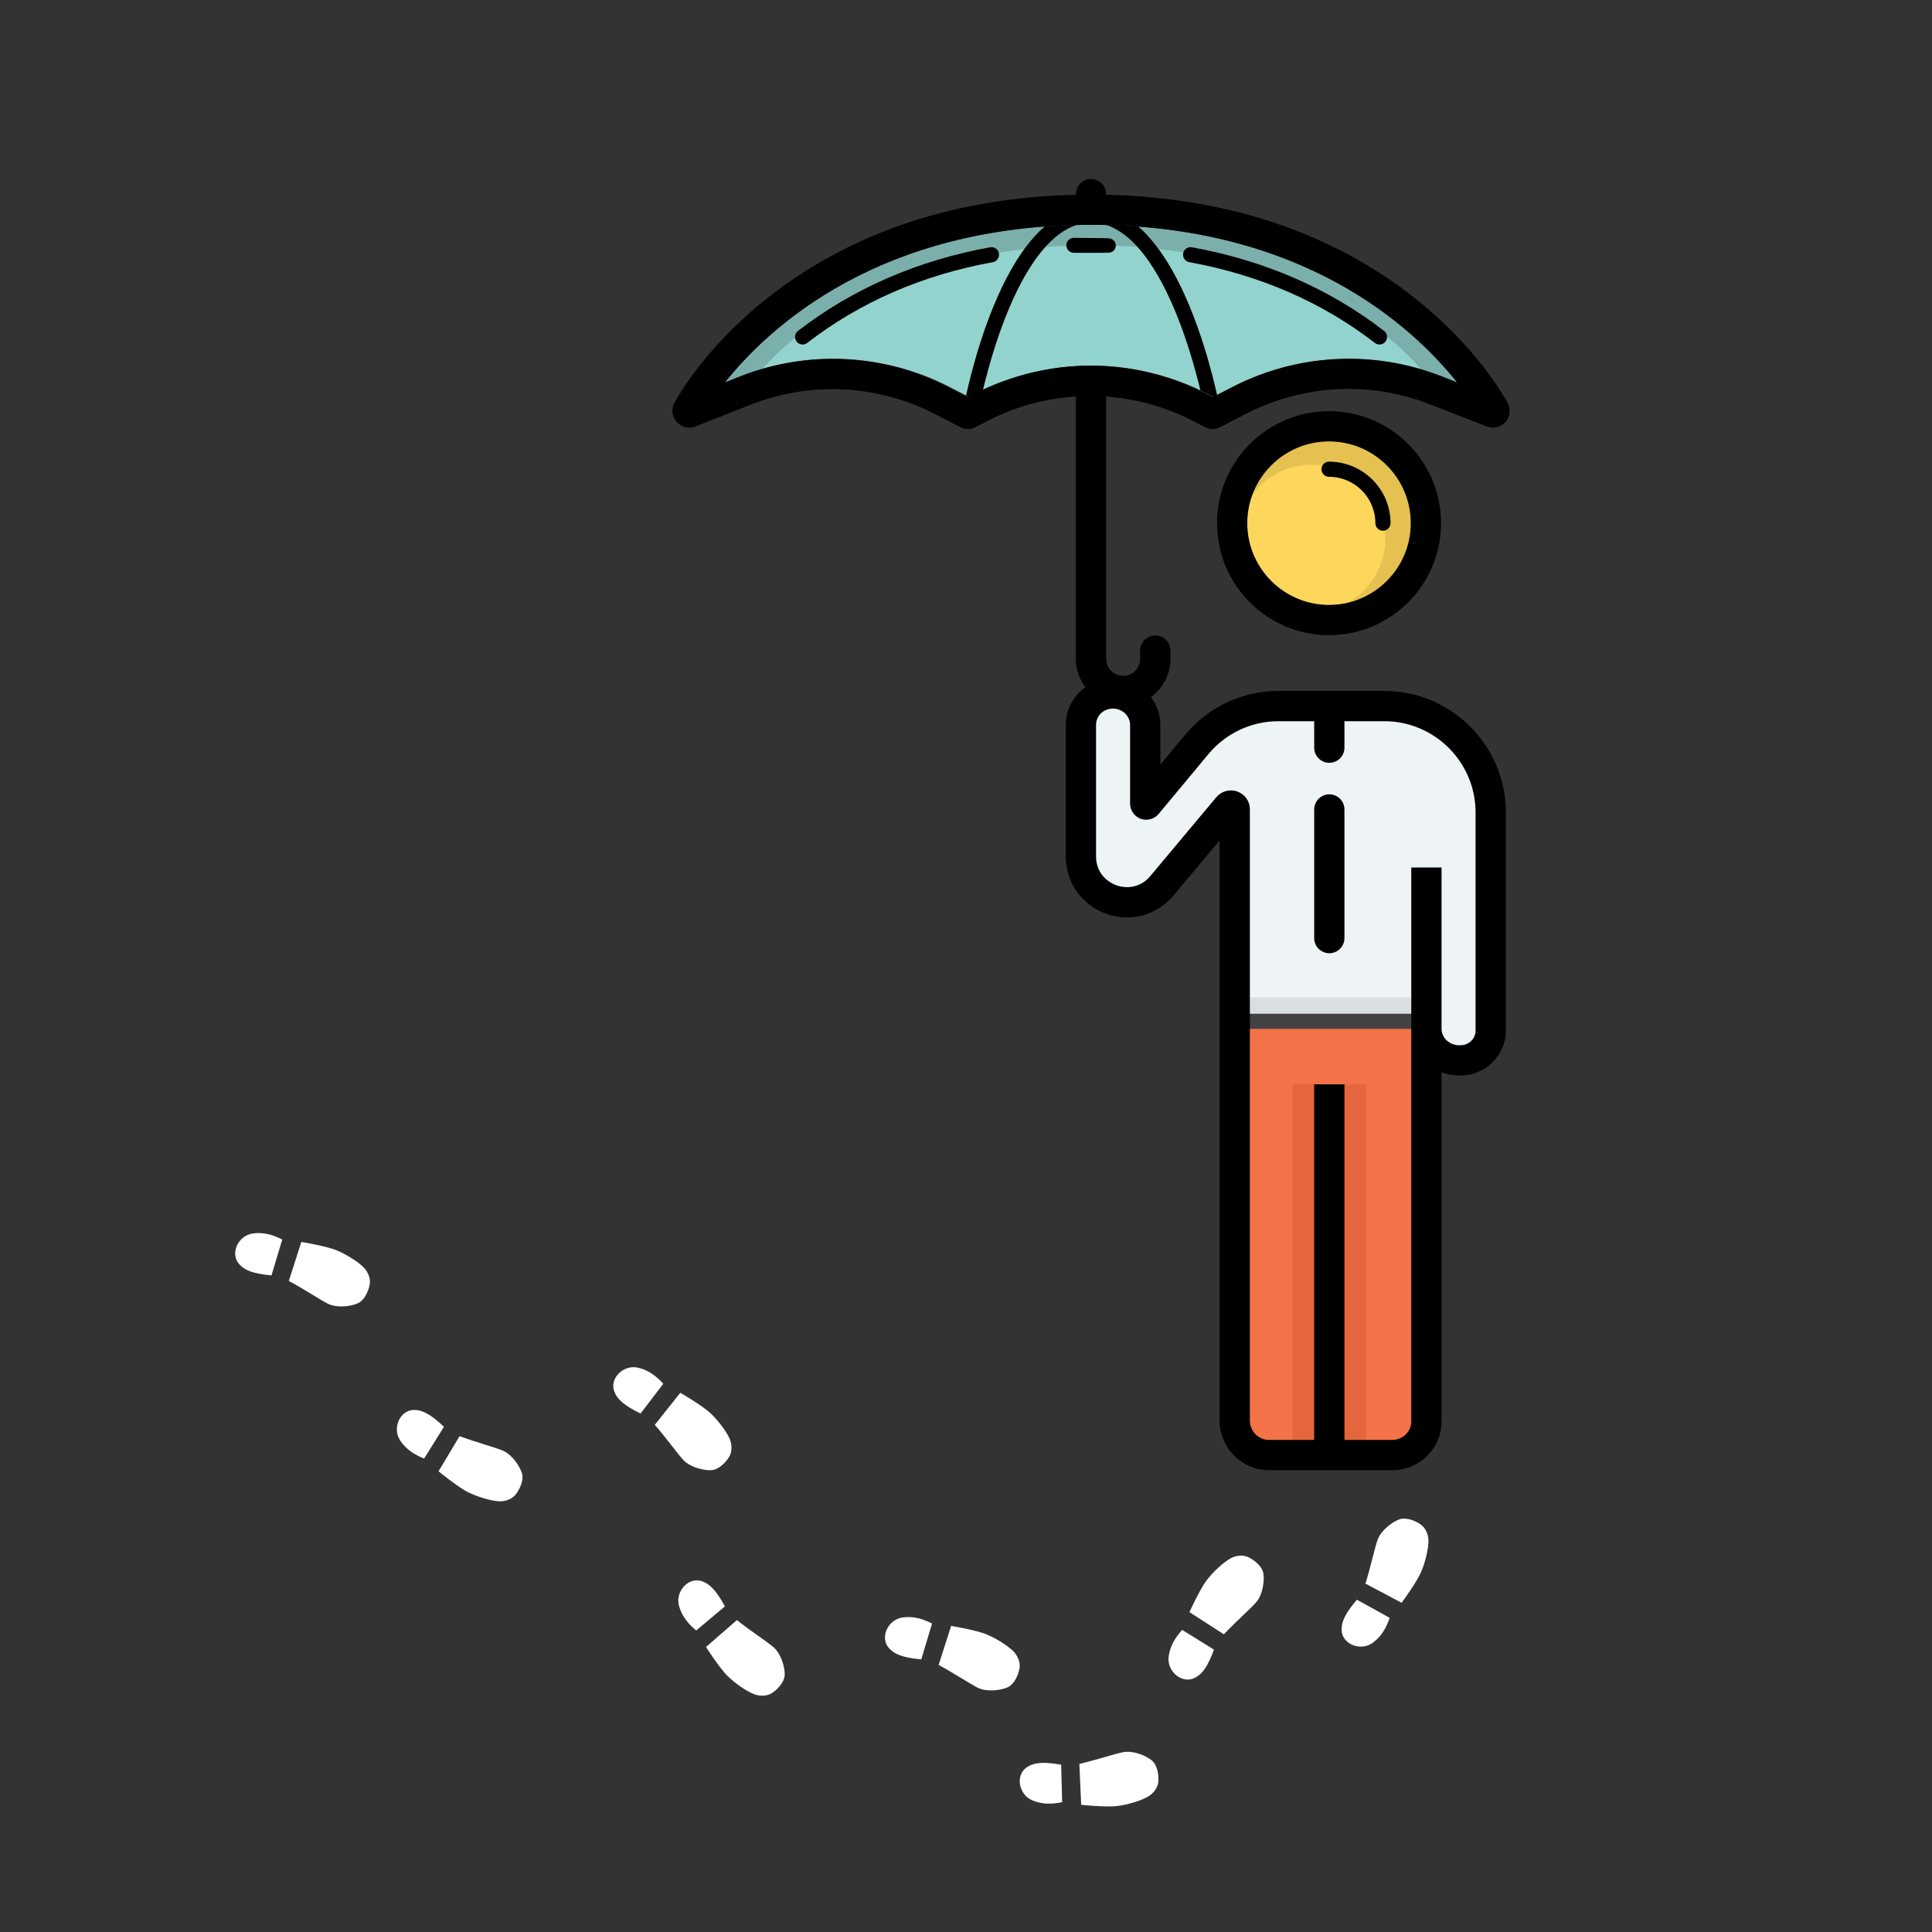 <?xml version="1.0" encoding="UTF-8" standalone="no"?><!DOCTYPE svg PUBLIC "-//W3C//DTD SVG 1.1//EN" "http://www.w3.org/Graphics/SVG/1.1/DTD/svg11.dtd"><svg width="100%" height="100%" viewBox="0 0 500 500" version="1.1" xmlns="http://www.w3.org/2000/svg" xmlns:xlink="http://www.w3.org/1999/xlink" xml:space="preserve" xmlns:serif="http://www.serif.com/" style="fill-rule:evenodd;clip-rule:evenodd;stroke-linejoin:round;stroke-miterlimit:2;"><rect x="0" y="0" width="500" height="500" fill="#333333" stroke="none"/><g id="Artboard1"><rect x="0" y="0" width="500" height="500" style="fill:none;"/><g><path d="M70.264,330.068l2.785,-9.285c-2.119,-1.067 -4.626,-1.97 -7.581,-1.572c-3.825,0.515 -6.021,5.172 -3.571,7.948c1.461,1.655 3.773,2.498 8.367,2.909Z" style="fill:#fff;"/><path d="M77.983,321.413l-3.234,10.092c4.213,2.286 8.18,4.951 10.181,5.925c2.326,1.132 5.965,0.675 7.76,-0.177c1.74,-0.825 2.767,-3.393 3.007,-4.933c0.236,-1.51 -0.497,-3.218 -1.568,-4.307c-1.435,-1.458 -4.472,-3.393 -7.041,-4.443c-2.691,-1.1 -9.105,-2.157 -9.105,-2.157Z" style="fill:#fff;"/></g><g><path d="M238.432,429.445l2.785,-9.285c-2.119,-1.067 -4.626,-1.97 -7.581,-1.572c-3.825,0.515 -6.021,5.172 -3.571,7.948c1.461,1.655 3.773,2.498 8.367,2.909Z" style="fill:#fff;"/><path d="M246.151,420.79l-3.234,10.092c4.213,2.286 8.18,4.951 10.181,5.925c2.326,1.132 5.965,0.675 7.76,-0.177c1.74,-0.825 2.767,-3.393 3.007,-4.933c0.236,-1.51 -0.497,-3.218 -1.568,-4.307c-1.435,-1.458 -4.472,-3.393 -7.041,-4.443c-2.691,-1.1 -9.105,-2.157 -9.105,-2.157Z" style="fill:#fff;"/></g><g><path d="M314.177,426.917l-8.242,-5.102c-1.581,1.768 -3.105,3.954 -3.489,6.91c-0.497,3.828 3.429,7.16 6.747,5.515c1.978,-0.981 3.393,-2.994 4.984,-7.323Z" style="fill:#fff;"/><path d="M307.826,417.214l8.904,5.745c3.303,-3.474 6.908,-6.611 8.368,-8.29c1.698,-1.953 2.203,-5.585 1.847,-7.54c-0.346,-1.894 -2.558,-3.554 -3.982,-4.186c-1.397,-0.62 -3.237,-0.357 -4.567,0.395c-1.781,1.007 -4.439,3.436 -6.121,5.644c-1.762,2.313 -4.449,8.232 -4.449,8.232Z" style="fill:#fff;"/></g><g><path d="M165.779,365.813l5.888,-7.699c-1.604,-1.748 -3.629,-3.48 -6.533,-4.153c-3.761,-0.871 -7.462,2.708 -6.153,6.171c0.782,2.066 2.647,3.672 6.798,5.681Z" style="fill:#fff;"/><path d="M176.06,360.448l-6.594,8.296c3.132,3.628 5.899,7.524 7.426,9.143c1.776,1.882 5.341,2.742 7.321,2.58c1.92,-0.157 3.789,-2.195 4.558,-3.551c0.754,-1.329 0.674,-3.185 0.057,-4.583c-0.827,-1.872 -2.983,-4.756 -5.014,-6.647c-2.128,-1.981 -7.754,-5.238 -7.754,-5.238Z" style="fill:#fff;"/></g><g><path d="M114.894,369.255l-5.133,8.222c-2.201,-0.887 -4.535,-2.173 -6.187,-4.654c-2.139,-3.213 -0.092,-7.938 3.611,-7.931c2.208,0.005 4.368,1.185 7.709,4.363Z" style="fill:#fff;"/><path d="M113.492,380.767l5.443,-9.092c4.499,1.654 9.12,2.873 11.172,3.733c2.387,0.999 4.447,4.034 4.992,5.944c0.529,1.852 -0.721,4.319 -1.719,5.516c-0.979,1.174 -2.745,1.752 -4.27,1.666c-2.043,-0.114 -5.502,-1.118 -7.987,-2.353c-2.603,-1.295 -7.631,-5.414 -7.631,-5.414Z" style="fill:#fff;"/></g><g><path d="M274.63,456.712l0.253,9.69c-2.325,0.474 -4.981,0.689 -7.728,-0.47c-3.556,-1.5 -4.454,-6.57 -1.362,-8.606c1.844,-1.215 4.297,-1.422 8.837,-0.614Z" style="fill:#fff;"/><path d="M279.809,467.088l-0.474,-10.586c4.665,-1.101 9.192,-2.634 11.378,-3.049c2.542,-0.482 5.934,0.913 7.443,2.206c1.462,1.253 1.781,4 1.608,5.549c-0.169,1.518 -1.323,2.975 -2.643,3.745c-1.767,1.031 -5.205,2.102 -7.959,2.442c-2.886,0.356 -9.353,-0.307 -9.353,-0.307Z" style="fill:#fff;"/></g><g><path d="M351.171,414.001l8.478,4.7c-0.772,2.243 -1.935,4.641 -4.327,6.42c-3.098,2.303 -7.922,0.504 -8.108,-3.194c-0.11,-2.206 0.957,-4.424 3.957,-7.926Z" style="fill:#fff;"/><path d="M362.74,414.804l-9.363,-4.964c1.419,-4.578 2.396,-9.257 3.148,-11.351c0.875,-2.435 3.799,-4.65 5.678,-5.294c1.822,-0.624 4.35,0.496 5.597,1.431c1.223,0.916 1.892,2.65 1.886,4.178c-0.008,2.045 -0.831,5.552 -1.936,8.097c-1.157,2.667 -5.01,7.903 -5.01,7.903Z" style="fill:#fff;"/></g><g><path d="M187.601,415.734l-7.422,6.234c-1.819,-1.523 -3.642,-3.467 -4.446,-6.337c-1.042,-3.717 2.364,-7.578 5.883,-6.428c2.099,0.686 3.789,2.476 5.985,6.531Z" style="fill:#fff;"/><path d="M182.712,426.249l7.985,-6.966c3.768,2.963 7.787,5.55 9.473,7.001c1.961,1.688 2.983,5.211 2.912,7.196c-0.07,1.925 -2.02,3.885 -3.339,4.715c-1.293,0.814 -3.152,0.818 -4.576,0.266c-1.907,-0.74 -4.887,-2.762 -6.869,-4.705c-2.076,-2.036 -5.586,-7.507 -5.586,-7.507Z" style="fill:#fff;"/></g><g><g><path d="M282.359,54.266c71.861,0 100.179,44.252 104.38,51.845c0.2,0.361 -0.151,0.78 -0.528,0.631l-14.428,-5.675c-16.541,-6.508 -34.972,-5.564 -50.809,2.601l-6.602,3.404c-0.121,0.062 -0.264,0.062 -0.385,-0l-3.208,-1.653c-17.798,-9.169 -38.738,-9.166 -56.533,0.009l-3.188,1.644c-0.121,0.062 -0.261,0.062 -0.385,-0l-6.716,-3.461c-15.788,-8.132 -34.151,-9.09 -50.65,-2.645l-14.799,5.78c-0.375,0.147 -0.725,-0.271 -0.525,-0.631c4.19,-7.581 32.502,-51.849 104.376,-51.849Z" style="fill:#fdd65c;fill-rule:nonzero;"/><path d="M282.362,54.266c-71.861,0 -100.18,44.252 -104.379,51.845c-0.2,0.361 0.15,0.78 0.528,0.631l14.427,-5.675c16.542,-6.508 34.973,-5.564 50.81,2.601l6.602,3.404c0.12,0.062 0.264,0.062 0.385,-0l3.207,-1.653c17.795,-9.169 38.739,-9.166 56.534,0.009l3.188,1.644c0.121,0.062 0.261,0.062 0.382,-0l6.719,-3.461c15.785,-8.132 34.147,-9.09 50.65,-2.645l14.797,5.78c0.377,0.147 0.726,-0.271 0.527,-0.631c-4.193,-7.581 -32.502,-51.849 -104.377,-51.849Z" style="fill:#93d3cd;fill-rule:nonzero;"/><path d="M369.021,135.394c-0,-13.846 -11.224,-25.071 -25.074,-25.071c-13.842,-0 -25.068,11.225 -25.068,25.071c-0,13.848 11.226,25.073 25.068,25.073c13.85,-0 25.074,-11.225 25.074,-25.073Z" style="fill:#fdd65c;fill-rule:nonzero;"/><path d="M288.041,179.466l-0.017,0c4.559,0 8.358,3.604 8.358,8.163l-0,20.306c-0,0.284 0.29,0.41 0.473,0.191l12.896,-15.496c5.235,-6.276 12.956,-9.9 21.127,-9.9l27.367,-0c15.216,-0 27.551,12.324 27.551,27.541l0,56.426c0,4.356 -3.532,7.731 -7.888,7.731l-0.269,0c-4.594,0 -8.486,-3.601 -8.486,-8.195l0,-1.5l0,103.176c0,4.784 -4.01,8.661 -8.794,8.661l-31.925,-0c-4.938,-0 -8.883,-4.004 -8.883,-8.942l0,-158.179c0,-0.915 -1.175,-1.33 -1.759,-0.627l-17.096,20.42c-7.101,8.493 -20.957,3.472 -20.957,-7.6l-0,-34.027c-0,-4.559 3.743,-8.149 8.302,-8.149Z" style="fill:#eef3f6;fill-rule:nonzero;"/><path d="M327.951,375.591l33.395,-0c4.312,-0 7.807,-3.495 7.807,-7.809l0,-103.796l-48.949,-0l-0,103.796c-0,4.314 3.436,7.809 7.747,7.809Z" style="fill:#f37247;fill-rule:nonzero;"/><path d="M339.444,158.43c10.541,0 19.084,-8.543 19.084,-19.082c0,-10.539 -8.543,-19.083 -19.084,-19.083c-10.537,-0 -19.08,8.544 -19.08,19.083c-0,1.261 0.124,2.492 0.359,3.684c-0.79,-2.403 -1.221,-4.97 -1.221,-7.638c0,-13.501 10.948,-24.446 24.445,-24.446c13.504,0 24.447,10.945 24.447,24.446c0,13.502 -10.943,24.447 -24.447,24.447c-3.795,-0 -7.388,-0.866 -10.595,-2.41c1.915,0.645 3.961,0.999 6.092,0.999Z" style="fill:#e5c152;fill-rule:nonzero;"/><path d="M177.983,106.111c4.199,-7.593 32.518,-51.845 104.379,-51.845c71.875,0 100.184,44.268 104.377,51.849c0.199,0.36 -0.15,0.778 -0.527,0.631l-14.009,-5.472c-15.038,-22.252 -49.529,-37.816 -89.681,-37.816c-40.011,0 -74.403,15.457 -89.522,37.585l-0.062,0.024l-14.427,5.675c-0.378,0.149 -0.728,-0.27 -0.528,-0.631Z" style="fill:#7bafab;fill-rule:nonzero;"/><rect x="334.562" y="280.629" width="18.927" height="94.962" style="fill:#e5663d;"/><rect x="320.204" y="258.112" width="48.95" height="6.527" style="fill:#d9dee0;"/><path d="M357.012,89.158c0.586,0 1.165,-0.262 1.551,-0.761c0.661,-0.856 0.503,-2.085 -0.352,-2.746c-14.172,-10.95 -30.903,-18.235 -49.736,-21.655c-1.06,-0.193 -2.082,0.513 -2.274,1.577c-0.193,1.064 0.512,2.083 1.576,2.276c18.206,3.306 34.369,10.338 48.039,20.901c0.357,0.275 0.778,0.408 1.196,0.408Z" style="fill-rule:nonzero;"/><path d="M207.708,89.158c0.418,0 0.839,-0.133 1.198,-0.408c13.67,-10.563 29.833,-17.595 48.039,-20.901c1.063,-0.193 1.768,-1.212 1.576,-2.276c-0.193,-1.064 -1.211,-1.771 -2.278,-1.577c-18.829,3.419 -35.56,10.705 -49.733,21.655c-0.855,0.661 -1.015,1.89 -0.352,2.746c0.385,0.499 0.966,0.761 1.55,0.761Z" style="fill-rule:nonzero;"/><path d="M357.908,137.352c1.081,0 1.958,-0.876 1.958,-1.958c-0,-8.776 -7.14,-15.916 -15.919,-15.916c-1.08,0 -1.958,0.877 -1.958,1.958c0,1.082 0.878,1.958 1.958,1.958c6.618,0 12.003,5.384 12.003,12c-0,1.082 0.876,1.958 1.958,1.958Z" style="fill-rule:nonzero;"/><path d="M320.145,266.27l48.212,0c1.081,0 1.958,-0.877 1.958,-1.958c-0,-1.081 -0.877,-1.958 -1.958,-1.958l-48.212,0c-1.083,0 -1.958,0.877 -1.958,1.958c-0,1.081 0.875,1.958 1.958,1.958Z" style="fill:#424243;fill-rule:nonzero;"/><path d="M282.382,65.431c2.258,-0 4.438,-0.015 4.438,-0.015c1.084,-0.007 1.952,-0.809 1.945,-1.89c-0.006,-1.077 -0.881,-1.865 -1.958,-1.865l-0.013,0c-0.003,0 -2.167,-0.066 -4.412,-0.066c-2.245,0 -4.445,-0.055 -4.445,-0.055c-1.09,-0.002 -1.964,0.844 -1.971,1.925c-0.006,1.082 0.862,1.954 1.945,1.961c0,0 2.21,0.005 4.471,0.005Z" style="fill-rule:nonzero;"/><path d="M313.984,109.03c0.117,0 0.232,-0.01 0.349,-0.031c1.064,-0.191 1.772,-1.208 1.583,-2.273c-0.389,-2.165 -9.79,-53.039 -33.456,-53.039c-23.672,0 -32.946,50.878 -33.331,53.044c-0.186,1.065 0.522,2.08 1.589,2.269c1.064,0.189 2.079,-0.522 2.268,-1.586c0.023,-0.128 2.311,-12.859 7.251,-25.388c4.396,-11.141 11.817,-24.423 22.223,-24.423c10.407,0 17.864,13.284 22.285,24.427c4.974,12.53 7.294,25.261 7.317,25.388c0.169,0.947 0.995,1.612 1.922,1.612Z" style="fill-rule:nonzero;"/><path d="M282.522,94.621l-0.009,-0c-10.384,-0 -20.778,2.536 -30.062,7.323l-1.586,0.82l-5.117,-2.635c-16.734,-8.621 -36.369,-9.646 -53.867,-2.811l-4.285,1.674c11.624,-14.576 40.129,-40.81 94.763,-40.81c54.569,0 83.08,26.178 94.727,40.762l-3.87,-1.522c-17.547,-6.902 -37.241,-5.894 -54.037,2.766l-4.999,2.577l-1.606,-0.831c-9.281,-4.782 -19.674,-7.313 -30.052,-7.313Zm-101.113,13.379l-0.003,0l0.003,0Zm69.456,3.034c0.682,-0 1.364,-0.16 1.984,-0.48l3.192,-1.645c16.574,-8.547 36.366,-8.55 52.943,-0.009l3.212,1.653c1.24,0.641 2.724,0.641 3.968,0.001l6.605,-3.405c14.789,-7.627 32.133,-8.516 47.581,-2.438l14.428,5.676c1.696,0.667 3.645,0.193 4.849,-1.179c1.211,-1.379 1.427,-3.385 0.539,-4.992c-2.124,-3.84 -10.416,-17.351 -27.948,-30.047c-9.737,-7.05 -20.702,-12.63 -32.59,-16.586c-14.424,-4.799 -30.329,-7.233 -47.269,-7.233c-16.943,0 -32.851,2.435 -47.278,7.236c-11.889,3.956 -22.853,9.538 -32.588,16.59c-17.527,12.697 -25.816,26.206 -27.937,30.044c-0.888,1.605 -0.672,3.61 0.532,4.988c1.201,1.372 3.149,1.848 4.846,1.186l14.796,-5.78c15.406,-6.018 32.695,-5.114 47.432,2.479l6.719,3.46c0.62,0.32 1.302,0.481 1.984,0.481Z" style="fill:#424243;fill-rule:nonzero;"/><path d="M349.041,92.839c-10.344,0 -20.663,2.446 -30.071,7.291l-5.113,2.636l-1.59,-0.822c-9.28,-4.787 -19.674,-7.323 -30.058,-7.323l-0.01,-0c-10.38,-0 -20.771,2.531 -30.051,7.313l-1.606,0.829l-4.999,-2.577c-16.797,-8.659 -36.494,-9.667 -54.037,-2.764l-3.871,1.522c11.647,-14.583 40.155,-40.762 94.727,-40.762c54.635,0 83.14,26.234 94.761,40.81l-4.283,-1.673c-7.664,-2.994 -15.74,-4.48 -23.799,-4.48Zm-167.632,15.161l-0.003,0l0.003,0Zm132.444,3.034c0.682,-0 1.364,-0.16 1.984,-0.48l6.72,-3.461c14.74,-7.593 32.029,-8.496 47.433,-2.479l14.797,5.78c1.697,0.663 3.643,0.186 4.844,-1.186c1.207,-1.378 1.422,-3.383 0.535,-4.988c-2.123,-3.838 -10.41,-17.347 -27.938,-30.044c-9.737,-7.052 -20.699,-12.634 -32.587,-16.59c-14.43,-4.801 -30.335,-7.236 -47.279,-7.236c-16.939,0 -32.845,2.434 -47.272,7.233c-11.888,3.956 -22.853,9.536 -32.587,16.586c-17.534,12.696 -25.822,26.207 -27.947,30.046c-0.891,1.608 -0.672,3.614 0.539,4.993c1.2,1.373 3.152,1.846 4.849,1.179l14.427,-5.676c15.448,-6.078 32.793,-5.189 47.582,2.438l6.602,3.404c1.243,0.641 2.725,0.641 3.971,0.001l3.208,-1.654c16.578,-8.541 36.369,-8.537 52.947,0.009l3.188,1.644c0.62,0.32 1.302,0.481 1.984,0.481Z" style="fill-rule:nonzero;"/><path d="M282.349,56.766c2.164,0 3.916,-1.753 3.916,-3.916l0,-2.61c0,-2.163 -1.752,-3.916 -3.916,-3.916c-2.163,-0 -3.916,1.753 -3.916,3.916l0,2.61c0,2.163 1.753,3.916 3.916,3.916Z" style="fill-rule:nonzero;"/><path d="M290.671,182.73c6.758,-0 12.237,-5.465 12.237,-12.183l0,-2.176c0,-2.162 -1.752,-3.916 -3.916,-3.916c-2.163,0 -3.916,1.754 -3.916,3.916l0,2.176c0,2.399 -1.964,4.351 -4.379,4.351c-2.454,-0 -4.432,-1.952 -4.432,-4.351l0,-70.705c0,-2.163 -1.752,-3.916 -3.916,-3.916c-2.163,-0 -3.916,1.753 -3.916,3.916l0,70.705c0,6.718 5.489,12.183 12.238,12.183Z" style="fill-rule:nonzero;"/><rect x="340.11" y="280.629" width="7.832" height="98.878"/><path d="M344.026,246.69c2.163,0 3.916,-1.753 3.916,-3.916l-0,-33.285c-0,-2.163 -1.753,-3.916 -3.916,-3.916c-2.164,-0 -3.916,1.753 -3.916,3.916l-0,33.285c-0,2.163 1.752,3.916 3.916,3.916Z" style="fill-rule:nonzero;"/><path d="M344.026,197.414c2.163,0 3.916,-1.753 3.916,-3.915l-0,-8.811c-0,-2.163 -1.753,-3.916 -3.916,-3.916c-2.164,-0 -3.916,1.753 -3.916,3.916l-0,8.811c-0,2.162 1.752,3.915 3.916,3.915Z" style="fill-rule:nonzero;"/><path d="M343.947,114.239c11.667,-0 21.158,9.49 21.158,21.155c-0,11.666 -9.491,21.157 -21.158,21.157c-11.663,-0 -21.152,-9.491 -21.152,-21.157c-0,-11.665 9.489,-21.155 21.152,-21.155Zm0,50.144c15.985,-0 28.99,-13.005 28.99,-28.989c-0,-15.983 -13.005,-28.987 -28.99,-28.987c-15.983,-0 -28.984,13.004 -28.984,28.987c-0,15.984 13.001,28.989 28.984,28.989Z" style="fill-rule:nonzero;"/><path d="M365.237,224.5l0,143.409c0,2.571 -2.234,4.745 -4.878,4.745l-31.925,-0c-2.738,-0 -4.967,-2.255 -4.967,-5.026l0,-158.179c0,-2.082 -1.269,-3.887 -3.237,-4.6c-1.939,-0.703 -4.128,-0.115 -5.447,1.465l-17.09,20.414c-2.633,3.148 -6.275,3.288 -8.807,2.368c-2.529,-0.918 -5.231,-3.358 -5.231,-7.454l-0,-34.027c-0,-2.371 1.922,-4.228 4.376,-4.233c2.447,0.005 4.435,1.908 4.435,4.247l-0,20.306c-0,1.777 1.109,3.372 2.76,3.97c1.645,0.595 3.508,0.084 4.638,-1.273l12.896,-15.497c4.5,-5.394 11.105,-8.489 18.118,-8.489l27.367,-0c13.032,-0 23.635,10.598 23.635,23.625l0,56.426c0,2.14 -1.745,3.815 -3.972,3.815l-0.269,0c-2.52,0 -4.57,-1.919 -4.57,-4.279l0,-41.733l-7.832,-0Zm-36.803,155.986l31.925,-0c7.008,-0 12.71,-5.643 12.71,-12.577l0,-90.416c1.415,0.549 2.957,0.851 4.57,0.851l0.269,0c6.509,0 11.804,-5.225 11.804,-11.647l-0,-56.426c-0,-17.346 -14.116,-31.457 -31.467,-31.457l-27.367,-0c-9.343,-0 -18.141,4.121 -24.132,11.308l-6.448,7.746l-0,-10.239c-0,-6.655 -5.499,-12.07 -12.257,-12.079l-0.017,0c-6.729,0.009 -12.201,5.418 -12.201,12.065l-0,34.027c-0,6.709 4.079,12.525 10.39,14.816c6.318,2.292 13.181,0.447 17.488,-4.704l11.934,-14.256l0,150.13c0,7.088 5.743,12.858 12.799,12.858Z" style="fill-rule:nonzero;"/></g></g></g></svg>